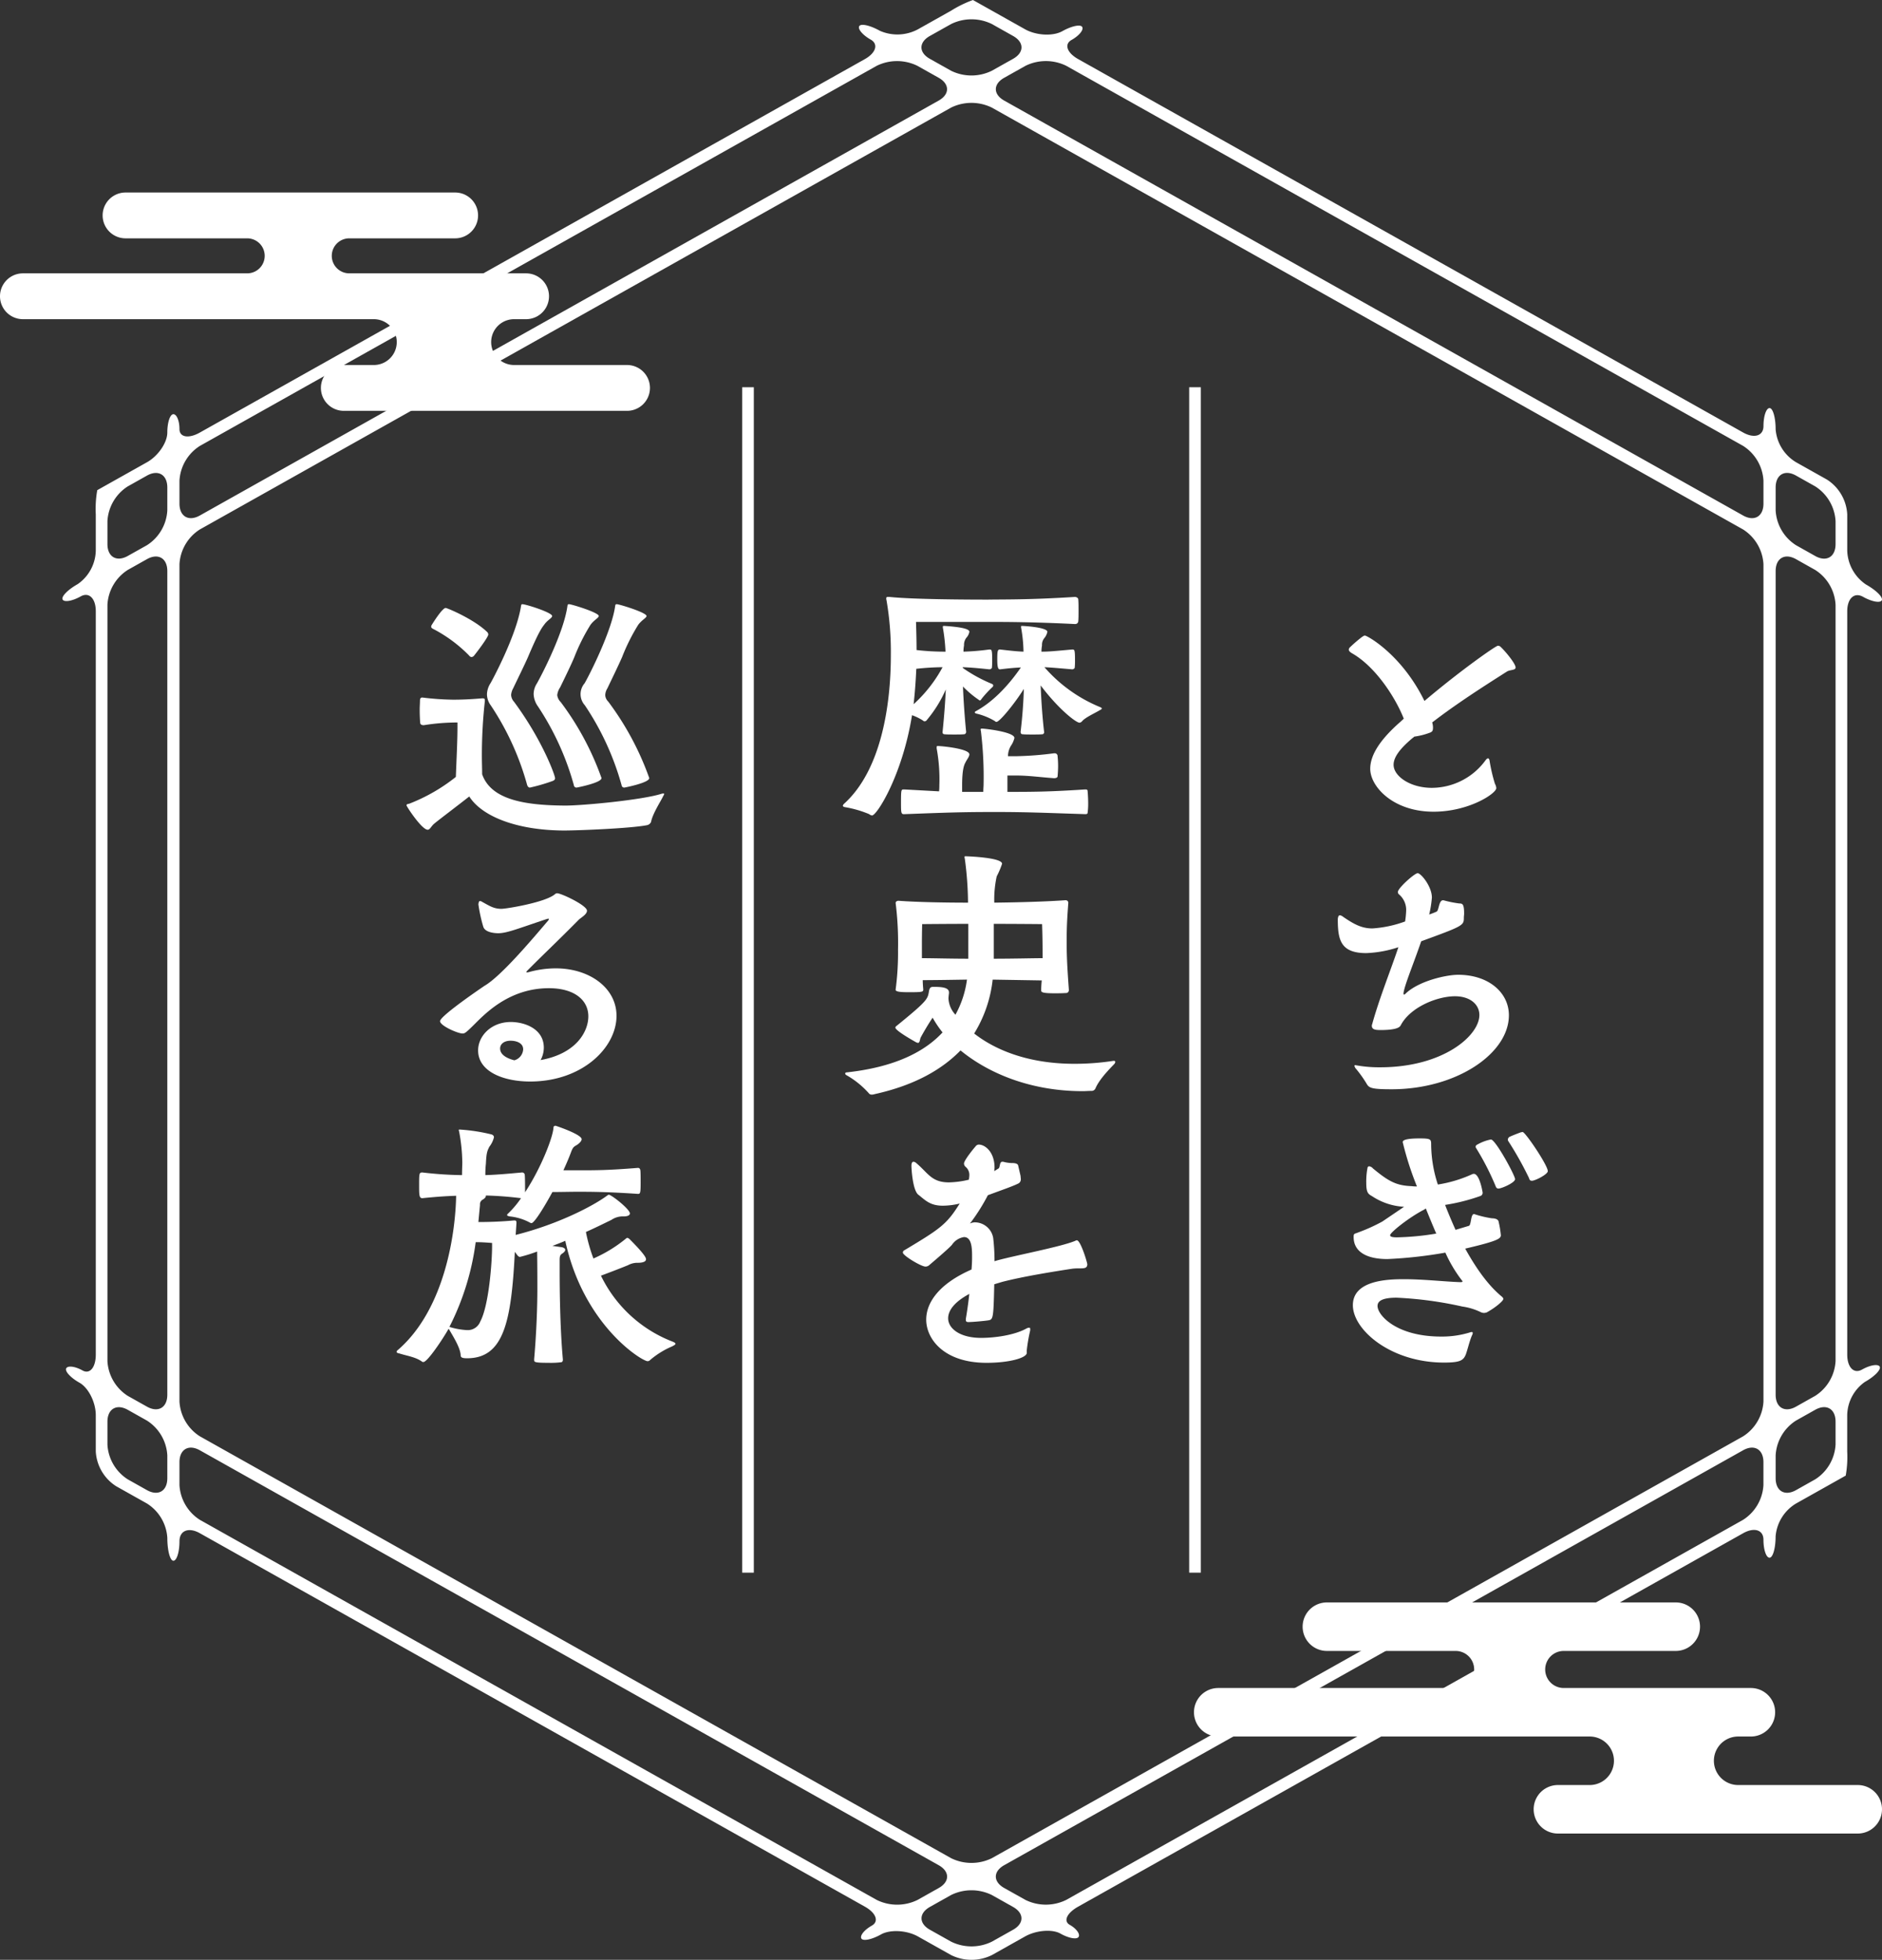 <svg xmlns="http://www.w3.org/2000/svg" width="371.581" height="386.997" viewBox="0 0 371.581 386.997"><rect x="0" y="0" width="371.581" height="386.997" fill="#333333" stroke="none"/><g transform="translate(-2052.755 -959.633)"><g transform="translate(2065.073 959.633)"><g transform="translate(65.985 117.882)"><path d="M760.044,352.6c-1.695-4.287-5.666-10.377-10.324-12.972-.315-.212-.532-.424-.532-.635a.644.644,0,0,1,.216-.477,28.957,28.957,0,0,1,2.33-2.01c.26-.159.421-.32.633-.32.424,0,7.255,3.707,11.756,12.919,6.988-5.929,14.08-10.907,14.5-10.907a.755.755,0,0,1,.583.265c.956.9,2.915,3.283,2.915,4.025,0,.582-1.061.424-1.695.794-4.821,3.069-9.956,6.352-14.773,10.059a3.784,3.784,0,0,1,.157.953c0,.688-.1.847-.58,1.059a14.239,14.239,0,0,1-3.124.794,1.4,1.4,0,0,1-.315.265c-2.335,1.959-3.76,3.7-3.76,5.293,0,2.224,3.23,4.554,7.568,4.554a13.178,13.178,0,0,0,10.591-5.454c.156-.212.32-.371.477-.371s.265.159.315.477a32.765,32.765,0,0,0,1.061,4.554,1.966,1.966,0,0,1,.265.847c0,1.059-5.4,4.658-12.389,4.658-8,0-12.5-4.976-12.5-8.471,0-2.7,1.906-5.717,5.878-9.212Z" transform="translate(-561.184 -328.566)" fill="#fff"/><path d="M769.105,361.915a21.719,21.719,0,0,0,3.124.633c.633,0,.953.106.953,2.012,0,.265-.053.53-.053.741,0,1.589,0,1.642-8.42,4.713-1.478,4.34-3.281,8.63-3.493,10.218,0,.159,0,.318.108.318.053,0,.156-.053.313-.212,2.595-2.489,8-3.707,10.379-3.707,5.982,0,10.006,3.5,10.006,7.994,0,7.573-10.375,14.614-23.19,14.614-4.232,0-4.448-.318-4.973-1.218a24.12,24.12,0,0,0-1.962-2.754,1.338,1.338,0,0,1-.369-.633c0-.106.048-.159.212-.159a2.194,2.194,0,0,0,.265.053,25.56,25.56,0,0,0,4.6.371c12.442,0,19.589-6.249,19.589-10.326,0-2.063-1.8-3.7-4.817-3.7-3.548,0-8.842,2.171-10.7,5.717-.157.265-.472.953-4.02.953-1.006,0-1.695-.106-1.695-.847a.563.563,0,0,1,.053-.262c1.43-5.19,3.652-10.644,5.19-15.249a22.577,22.577,0,0,1-6.352,1.165c-5.086,0-5.613-2.648-5.613-6.726.053-.477.156-.741.424-.741a1.137,1.137,0,0,1,.58.265c2.224,1.536,3.758,2.33,5.828,2.33a23.162,23.162,0,0,0,6.458-1.377,17.476,17.476,0,0,0,.21-2.169,3.991,3.991,0,0,0-1.483-3.23.719.719,0,0,1-.159-.424c0-.741,3.283-3.707,3.919-3.707s2.8,2.595,2.8,4.819a21.6,21.6,0,0,1-.53,3.334,12.332,12.332,0,0,0,1.483-.582c.424-.21.424-2.222,1.22-2.222Z" transform="translate(-562.41 -302.023)" fill="#fff"/><path d="M770.873,408.413c.212,0,.313-.055.313-.161a.265.265,0,0,0-.1-.157,27.1,27.1,0,0,1-3.283-5.508,87.739,87.739,0,0,1-11.436,1.271c-4.181,0-6.675-1.483-6.675-4.342v-.106c0-.686.32-.53.852-.792a34.487,34.487,0,0,0,4.814-2.173l4.292-2.91a12.589,12.589,0,0,1-6.355-2.118c-.8-.424-1.11-.794-1.11-2.593a13.919,13.919,0,0,1,.265-3.071.35.35,0,0,1,.313-.214,1.2,1.2,0,0,1,.744.426c3.072,2.54,4.6,3.387,7.621,3.493a6.839,6.839,0,0,0,1.062.055,61.439,61.439,0,0,1-2.807-8.738c0-.212.055-.741,3.339-.741,2.167,0,2.275.159,2.275,1.165a25.852,25.852,0,0,0,1.322,7.941,25.987,25.987,0,0,0,6.723-2.012.988.988,0,0,1,.373-.1c1.165,0,1.745,3.652,1.745,3.7a.661.661,0,0,1-.477.688,37.93,37.93,0,0,1-6.935,1.748q.953,2.459,2.065,4.923l2.648-.794c.477-.21.32-2.328,1.008-2.328.048,0,.1.053.156.053a20.621,20.621,0,0,0,3.387.794c.477,0,1.061.106,1.271.527a20.328,20.328,0,0,1,.477,2.807c0,.688-.686,1.165-7.041,2.65,2.963,5.346,5.346,7.886,7.1,9.369.265.214.424.371.424.583,0,.371-1.534,1.695-3.283,2.648a2.3,2.3,0,0,1-.532.106,2.325,2.325,0,0,1-.525-.106,12.136,12.136,0,0,0-3.76-1.165,74.35,74.35,0,0,0-12.974-1.745c-3.071,0-3.76.792-3.76,1.639,0,1.8,3.707,6.037,12.553,6.037a18.688,18.688,0,0,0,5.606-.794,1.574,1.574,0,0,1,.428-.106.192.192,0,0,1,.21.212,1.2,1.2,0,0,1-.161.477c-.477,1.11-.845,2.751-1.213,3.76-.477,1.163-1.117,1.586-4.292,1.586-10.536,0-18-6.461-18-11.33,0-4.819,6.567-5.134,10.006-5.134,3.969,0,8.049.477,11.169.583Zm-7.2-14.349c-3.023,1.536-6.778,4.554-6.778,5.081,0,.265.315.426,1.324.426a52.951,52.951,0,0,0,7.782-.744c-.686-1.586-1.379-3.281-2.068-4.976ZM776.8,380.245c.9,0,4.766,7.1,4.766,7.835,0,.688-2.648,1.854-3.283,1.854-.318,0-.477-.212-.578-.527a52.555,52.555,0,0,0-3.868-7.52.308.308,0,0,1-.055-.212c0-.265.212-.371.424-.477A8.657,8.657,0,0,1,776.8,380.245Zm3.392.265a.555.555,0,0,1-.055-.265.712.712,0,0,1,.265-.477c.477-.265,1.909-.794,2.33-.953a2.01,2.01,0,0,0,.32-.053c.525,0,4.973,6.567,4.973,7.732,0,.633-2.487,1.9-3.122,1.9-.373,0-.477-.157-.583-.527A66.784,66.784,0,0,0,780.191,380.51Z" transform="translate(-560.733 -273.114)" fill="#fff"/><path d="M751.594,338.223c-8.418-.421-14.132-.421-17.2-.421H720.251c.055,1.8.108,3.652.108,5.558a48.441,48.441,0,0,0,5.715.318,36.533,36.533,0,0,0-.525-4.766v-.159c0-.106.048-.159.157-.159h.159c4.078.265,4.923.741,4.923,1.165a2.455,2.455,0,0,1-.633,1.218,2.362,2.362,0,0,0-.424,1.483,6.4,6.4,0,0,0-.108,1.218,47.986,47.986,0,0,0,5.081-.424h.108c.371,0,.477.106.477,1.959a14.393,14.393,0,0,1-.053,1.642c-.053.21-.368.315-.477.315-2.542-.262-3.808-.371-5.293-.424v.108l.265.21a29.8,29.8,0,0,0,5.349,2.913c.265.106.421.212.421.371a.464.464,0,0,1-.157.318,22.075,22.075,0,0,0-2.065,2.224c-.161.212-.265.424-.426.424a.469.469,0,0,1-.26-.159,19.39,19.39,0,0,1-3.071-2.595c.1,2.754.368,6.461.633,9,0,.106-.157.424-.368.424-.477.053-1.22.053-1.962.053-.794,0-1.538,0-2.01-.053a.349.349,0,0,1-.32-.371v-.106c.32-3.071.532-6.035.635-8.365a24.569,24.569,0,0,1-3.7,5.984.619.619,0,0,1-.479.315.462.462,0,0,1-.318-.159,10.449,10.449,0,0,0-2.169-1.059c-1.906,11.86-6.937,19.8-7.891,19.8a1.11,1.11,0,0,1-.58-.265,21.475,21.475,0,0,0-4.768-1.377c-.265-.053-.421-.159-.421-.265a.787.787,0,0,1,.265-.424c7.308-6.62,9.214-19.43,9.214-29.331a60.313,60.313,0,0,0-.85-10.8,1.265,1.265,0,0,1-.055-.424c0-.212.108-.265.32-.265h.32c4.5.477,15.033.53,19.481.53,2.8-.053,7.994.053,17.1-.53.424,0,.688.265.688.477.055.582.055,1.377.055,2.224,0,.792,0,1.586-.055,2.116a.574.574,0,0,1-.58.53Zm2.174,32.667c.318,0,.368.159.368.424.053.477.108,1.483.108,2.383a12.523,12.523,0,0,1-.108,1.748c0,.265-.157.318-.477.318-8.31-.265-11.593-.424-17.791-.424-6.56,0-9.318.106-17.839.424h-.21c-.532,0-.532-.424-.532-2.436,0-2.277.053-2.436.476-2.436h.265l6.778.371a12.182,12.182,0,0,0,.053-1.218,33.615,33.615,0,0,0-.53-7.253v-.265c0-.159.053-.212.156-.212h.212c1.218.053,6.088.583,6.088,1.642,0,.477-.529,1.059-.79,1.642-.212.368-.64,1.271-.64,4.446v1.324h4.183c0-.635.053-1.165.053-1.377a74.548,74.548,0,0,0-.53-10.642.82.82,0,0,1-.051-.318c0-.159.1-.159.424-.159,1.745.159,6.247.794,6.247,1.853a4.589,4.589,0,0,1-.689,1.536,3.945,3.945,0,0,0-.58,2.065h1.478a66.672,66.672,0,0,0,7.628-.583h.1a.556.556,0,0,1,.585.583,18.575,18.575,0,0,1,.1,1.959c0,.739-.055,1.536-.1,2.012,0,.263-.373.368-.688.368-2.968-.21-4.978-.53-7.628-.53h-1.586v3.23c4.658,0,8.1,0,15.3-.477Zm-28.274-24.143a50.261,50.261,0,0,0-5.187.318c-.1,2.277-.267,4.66-.532,6.99A27.3,27.3,0,0,0,725.493,346.747Zm20.066,12.866c0,.106-.157.371-.318.371-.477.053-1.216.053-2.01.053-.744,0-1.485,0-1.962-.053-.315,0-.368-.318-.368-.477.368-3.071.58-6.088.633-8.471-1.745,2.807-4.761,6.511-5.4,6.511a.453.453,0,0,1-.315-.159,12.623,12.623,0,0,0-3.656-1.48c-.212-.055-.315-.161-.315-.265,0-.053.051-.106.212-.212,3.917-2.118,7.043-5.931,8.894-8.632-1.165.055-2.436.161-4.078.371-.315,0-.58-.053-.58-1.957,0-1.483.048-1.959.477-1.959h.1c1.8.212,3.228.371,4.6.424a29.275,29.275,0,0,0-.477-4.766V338.7c0-.053,0-.106.108-.106h.156c2.807.159,4.925.583,4.925,1.165a2.806,2.806,0,0,1-.58,1.218,2.088,2.088,0,0,0-.477,1.483,6.208,6.208,0,0,0-.108,1.218c1.483,0,2.491-.106,6.035-.424h.108c.368,0,.476.106.476,1.959a13.84,13.84,0,0,1-.055,1.642c-.053.21-.368.315-.477.315-3.072-.262-4.285-.371-5.5-.424a29.253,29.253,0,0,0,11.013,7.89c.212.106.315.159.315.265s-.159.212-.368.315c-.956.583-2.862,1.432-3.5,2.171a.809.809,0,0,1-.532.32c-.686,0-4.126-2.648-7.674-7.361.1,2.807.368,6.617.686,9.212Z" transform="translate(-617.697 -332.877)" fill="#fff"/><path d="M759.056,395.514c.157,0,.265.053.265.212a.716.716,0,0,1-.157.371c-.744.794-2.968,2.966-3.76,4.872a.828.828,0,0,1-.8.477c-.58,0-1.165.053-1.695.053-10.483,0-18.793-3.654-24.139-8.047-3.5,3.6-8.793,6.829-16.946,8.63a1.879,1.879,0,0,1-.58.1.729.729,0,0,1-.477-.157,17.535,17.535,0,0,0-4.554-3.707.383.383,0,0,1-.212-.318c0-.106.108-.212.32-.212,9.686-1.059,15.459-4.184,18.9-7.89a21.449,21.449,0,0,1-1.959-2.91c-1.218,1.8-2.275,3.76-2.383,3.969-.159.477-.159,1.006-.527,1.006a1.912,1.912,0,0,1-.318-.1s-4.128-2.277-4.128-2.913a.432.432,0,0,1,.209-.318c6.459-5.243,6.143-5.349,6.459-7.041.161-.638.424-.691.849-.691,1.642,0,3.067.108,3.067,1.112v.161a9.839,9.839,0,0,0-.1,1,5.068,5.068,0,0,0,1.377,3.23,19.665,19.665,0,0,0,2.275-6.935c-3.175.053-6.723.106-8.733.106,0,.582.051,1.216.1,1.8v.106c0,.424-.313.477-2.807.477-1.8,0-2.643-.106-2.643-.477v-.053a55.221,55.221,0,0,0,.472-7.888,64.166,64.166,0,0,0-.472-9.212c0-.212.212-.424.58-.424,3.5.265,9.106.371,13.711.371a67.469,67.469,0,0,0-.633-8.683.9.9,0,0,1-.055-.318c0-.159.055-.159.212-.159.108,0,7.2.212,7.2,1.483a16.657,16.657,0,0,1-1.061,2.489,21.459,21.459,0,0,0-.477,5.187c4.821-.053,10.379-.212,13.976-.477h.108a.5.5,0,0,1,.532.53c-.267,3.5-.32,5.187-.32,7.359,0,2.277,0,3.919.424,9.689v.106a.563.563,0,0,1-.635.638c-.633.053-1.43.053-2.227.053-2.54,0-2.595-.267-2.595-.582v-.108c0-.635.055-1.271.108-1.851l-9.691-.159a25.486,25.486,0,0,1-3.652,10.642c3.919,3.069,10.379,5.982,19.8,5.982a50.172,50.172,0,0,0,7.681-.582Zm-28.748-27.054c-4.292,0-9.109.051-9.109.051s-.053,1.748-.053,3.707v3.018c2.063,0,5.823.106,9.161.106Zm14.664,5.558c0-3.069-.1-5.507-.1-5.507s-5.082-.051-9.53-.051v6.882c3.76,0,7.941-.106,9.633-.106Z" transform="translate(-617.428 -303.909)" fill="#fff"/><path d="M735.412,420.981c0,.953-3.336,1.957-7.941,1.957-8.473,0-11.913-4.764-11.913-8.524,0-3.387,2.542-7.094,8.945-9.9a26.768,26.768,0,0,0,.108-2.807c0-1.642-.159-3.6-1.589-3.6a3.482,3.482,0,0,0-2.383,1.533c-.8.9-4.078,3.654-4.5,4.025a1.072,1.072,0,0,1-.742.267c-.845,0-4.448-2.174-4.448-2.756a.511.511,0,0,1,.32-.477c7.145-4.287,8.31-5.081,10.9-9.212a14.472,14.472,0,0,1-3.332.426c-2.438,0-3.391-1.008-4.766-2.118-1.165-.741-1.43-5.084-1.43-5.772,0-.53.157-.794.421-.794a.985.985,0,0,1,.532.265c2.383,2.012,3.016,3.813,6.456,3.813a18.2,18.2,0,0,0,3.921-.529,5.548,5.548,0,0,0,.1-.847,2.044,2.044,0,0,0-.741-1.695.912.912,0,0,1-.315-.635c0-.688,2.118-3.228,2.277-3.387a.811.811,0,0,1,.633-.371c1.273,0,3.124,1.481,3.124,4.552,0,.212-.053.477-.053.688l.85-.53c.315-.212.157-1.324.737-1.324h.163a6.854,6.854,0,0,0,1.906.265c.525,0,1,.159,1.057.477l.477,2.065c0,.212.053.424.053.635a.916.916,0,0,1-.585.9c-1.057.529-3.385,1.322-5.926,2.275a38.673,38.673,0,0,1-3.233,5.19c-.212.267-.316.371-.26.371a4.634,4.634,0,0,1,.472-.159c.108,0,.265-.051.373-.051a3.7,3.7,0,0,1,3.7,3.069,39.691,39.691,0,0,1,.265,4.607l.532-.161c3.917-1.059,12.65-2.7,15.406-3.863a.745.745,0,0,1,.315-.106c.741,0,2.068,4.4,2.068,4.764-.053,1.112-1.218.635-2.968.847-4.128.638-9.686,1.536-13.819,2.595l-1.586.477c-.157,6.988-.212,6.988-1.321,7.149-.742.106-2.968.315-3.813.315-.371,0-.479-.159-.479-.421v-.214c.212-1.216.479-3.019.688-4.923-2.963,1.589-4.181,3.281-4.181,4.817,0,2.012,2.33,3.866,6.511,3.866,2.7,0,6.567-.53,8.95-1.854a1.176,1.176,0,0,1,.53-.159c.159,0,.212.053.212.318v.212a33.2,33.2,0,0,0-.688,4.022Z" transform="translate(-610.99 -271.706)" fill="#fff"/><path d="M683.847,352.665a97.634,97.634,0,0,0-.585,10.907c0,1.165.053,2.33.053,3.5,1.8,5.187,8.786,6.141,16.414,6.194,3.5,0,15.2-1.112,19-2.33a1.045,1.045,0,0,1,.373-.053c.1,0,.157,0,.157.106s-.157.318-.209.424c-.371.847-2.065,3.389-2.385,5.084a1.105,1.105,0,0,1-.79.635c-3.18.635-13.555,1.057-16.469,1.057-9.318-.053-16.147-2.8-18.634-6.723-2.01,1.589-6.143,4.713-6.831,5.3-.688.53-.9,1.269-1.377,1.269-1.165,0-4.181-4.6-4.181-4.817s.21-.265.53-.318a35.217,35.217,0,0,0,9.21-5.293c.161-4.184.32-7.255.32-9.85v-.9a41.439,41.439,0,0,0-6.62.53h-.1c-.265,0-.638-.108-.638-.477-.051-.53-.1-1.589-.1-2.542,0-.688.053-1.324.053-1.748,0-.53.157-.688.424-.688h.1a54.941,54.941,0,0,0,6.039.424c1.425,0,3.175-.053,5.662-.265h.21c.267,0,.375.106.375.371Zm-2.65-8.735c-.156,0-.32-.106-.53-.371a27.956,27.956,0,0,0-7.147-5.243c-.157-.106-.265-.212-.265-.371a.716.716,0,0,1,.156-.424c.32-.527,2.07-3.281,2.7-3.281.32,0,5.717,2.277,8.261,4.817a.716.716,0,0,1,.157.424c0,.53-2.328,3.6-2.86,4.234A.638.638,0,0,1,681.2,343.929Zm11.172,0c-.744,1.695-1.906,4.022-2.91,6.141a3.389,3.389,0,0,0-.424,1.324,2.174,2.174,0,0,0,.58,1.377c5.666,7.676,8.1,14.558,8.1,15.088,0,.214-.1.424-.58.583a35.639,35.639,0,0,1-4.393,1.271c-.265,0-.424-.212-.532-.477a54.149,54.149,0,0,0-7.2-15.776,3.7,3.7,0,0,1-.742-2.171,4.2,4.2,0,0,1,.688-2.171c.053-.053,5.082-9.212,6.035-15.247.053-.32.108-.373.265-.373.688,0,5.878,1.642,5.878,2.332,0,.421-.953.792-1.586,1.745C694.8,338.475,693.851,340.434,692.368,343.929Zm9.583,25.783a.52.52,0,0,1-.527-.477,54.079,54.079,0,0,0-7.1-15.565,4.48,4.48,0,0,1-.845-2.436,3.93,3.93,0,0,1,.633-2.065c1.112-1.957,5.348-10.218,6.037-15.3.053-.32.106-.373.318-.373.477,0,5.874,1.642,5.874,2.332,0,.368-.949.792-1.637,1.745a38.211,38.211,0,0,0-3.18,6.355c-.688,1.642-1.8,3.916-2.807,5.982a3.511,3.511,0,0,0-.578,1.536,2.351,2.351,0,0,0,.686,1.377,56.165,56.165,0,0,1,7.992,14.825.309.309,0,0,1,.053.21C706.874,368.759,702.059,369.712,701.951,369.712Zm9.426,0a.525.525,0,0,1-.532-.477,54.208,54.208,0,0,0-7.253-15.776,3.286,3.286,0,0,1-.051-4.342c.9-1.536,5.346-10.271,6.035-15.247.051-.32.1-.373.315-.373.477,0,5.878,1.642,5.878,2.332,0,.368-.953.792-1.642,1.745a38.336,38.336,0,0,0-3.175,6.355c-.741,1.695-1.906,4.075-2.915,6.194a2.725,2.725,0,0,0-.421,1.324,1.919,1.919,0,0,0,.585,1.271,57.015,57.015,0,0,1,8.045,14.931.309.309,0,0,1,.053.21C716.3,368.759,711.483,369.712,711.377,369.712Z" transform="translate(-666.424 -332.07)" fill="#fff"/><path d="M700.537,382.593c0-3.283-2.857-5.56-7.78-5.56-7.467,0-12.125,4.554-14.459,6.882-1.955,1.959-2.167,2.065-2.59,2.065-.953,0-4.446-1.536-4.446-2.436,0-1.057,8.63-6.882,8.786-6.988,3.283-1.906,9.426-9.212,12.546-12.866a.819.819,0,0,0,.163-.318c0-.053,0-.053-.108-.053a.943.943,0,0,0-.32.053c-5.715,1.906-7.888,2.807-9.583,2.807-.737,0-2.643-.159-2.963-1.324a30,30,0,0,1-.953-4.393c.053-.371.108-.638.318-.638a.831.831,0,0,1,.424.161c1.533.845,2.33,1.375,3.813,1.375.953,0,8.733-1.269,10.587-2.91a.608.608,0,0,1,.428-.159c.79,0,5.871,2.383,5.871,3.442,0,.739-1.213,1.375-1.642,1.8-3.969,4.025-7.248,7.1-10.216,10.112-.1.106-.1.159-.1.212s0,.053.1.053a1.41,1.41,0,0,0,.373-.053,19.736,19.736,0,0,1,5.346-.741c6.567,0,11.968,3.813,11.968,9.373,0,6.3-6.778,12.972-17.054,12.972-5.293,0-10.271-1.962-10.271-6.143,0-2.86,2.595-5.611,6.463-5.611,2.595,0,6.511,1.269,6.511,5.081a5.223,5.223,0,0,1-.633,2.436C698.207,389.952,700.537,385.557,700.537,382.593ZM687.671,389.1c0-1.271-1.377-1.695-2.487-1.695-1.324,0-2.065.688-2.065,1.536,0,1.589,2.222,2.171,2.807,2.33A2.369,2.369,0,0,0,687.671,389.1Z" transform="translate(-662.68 -299.777)" fill="#fff"/><path d="M700.362,424.456c0,.368-.212.474-.424.474a15.709,15.709,0,0,1-2.383.106c-2.86,0-2.86-.159-2.86-.58v-.161c.477-5.452.633-10.695.633-13.764,0-1.271,0-4.5-.048-7.467a30.194,30.194,0,0,1-3.392,1.059c-.212,0-.421-.212-.58-.424l-.426-.582c-.688,13.607-2.118,21.019-9.422,21.019-.85,0-1.273-.106-1.273-.583-.053-1.536-1.642-3.972-2.328-5.187-.055,0-.055,0-.055-.053-1.165,2.063-4.181,6.564-4.973,6.564a.394.394,0,0,1-.32-.106c-1.271-.9-2.963-1.112-4.446-1.589-.32-.053-.532-.159-.532-.318a.591.591,0,0,1,.265-.371c9.482-8.206,11.383-23.664,11.492-30.443-1.589.053-3.6.159-6.67.477-.638,0-.638-.688-.638-2.54,0-2.277,0-2.542.638-2.542a73.178,73.178,0,0,0,7.833.527c0-.845.055-2.222.055-2.434a34.54,34.54,0,0,0-.633-6.2.555.555,0,0,1-.055-.265c0-.1.055-.1.156-.1a34.95,34.95,0,0,1,6.247.951c.373.106.532.318.532.583a4.976,4.976,0,0,1-.9,1.853c-.422.847-.585,1.165-.688,3.336a19.982,19.982,0,0,0-.108,2.275c1.853-.053,3.923-.212,7.255-.527a.527.527,0,0,1,.53.527c.055.585.055,2.277.055,3.389,3.175-4.817,5.5-10.854,5.611-12.76,0-.265.159-.371.424-.371.053,0,5.134,1.695,5.134,2.648,0,.265-.209.583-.741,1.006-.688.477-.9.371-1.322,1.483-.373,1.006-.9,2.277-1.538,3.654h2.807c3.757,0,5.984,0,11.91-.477.267,0,.428.159.477.477.055.424.055,1.48.055,2.54,0,2.012-.1,2.118-.532,2.118-6.191-.421-9.474-.421-11.91-.421-1.589,0-3.283.051-4.976.051-1.43,2.648-3.548,6.143-4.131,6.143a.744.744,0,0,1-.316-.106,10.588,10.588,0,0,0-3.972-1.218c-.318-.055-.53-.161-.53-.265s.053-.159.157-.267a18.638,18.638,0,0,0,2.595-3.069c-3.016-.371-5.134-.477-6.935-.53v.053c0,.267-.209.53-.686.794a1.045,1.045,0,0,0-.479,1.006l-.318,3.387c1.75,0,4.237-.051,7.041-.315.424,0,.477.1.477.53l-.156,2.33c8.63-2.174,15.565-5.878,18.159-7.838.108-.053.157-.106.212-.106.529,0,4.181,2.86,4.181,3.707,0,.371-.477.582-1.218.582a3.963,3.963,0,0,0-2.434.688c-1.641.792-3.336,1.642-5.031,2.383a32.627,32.627,0,0,0,1.483,5.24,27.586,27.586,0,0,0,6.408-3.919.473.473,0,0,1,.263-.157c.161,0,.265.106.426.21,3.283,3.283,3.283,3.813,3.283,4.025,0,.477-.688.688-1.594.688h-.26a3.9,3.9,0,0,0-1.695.474c-1.165.477-3.336,1.326-5.346,2.068a26.151,26.151,0,0,0,14.132,13.023c.424.159.585.32.585.426,0,.157-.265.315-.688.527a16.683,16.683,0,0,0-4.342,2.7.643.643,0,0,1-.477.212c-1.112,0-12.657-7.094-16.253-23.771-.85.371-1.695.686-2.542,1l1.853.265c.477.106.688.318.688.53s-.265.53-.633.741c-.375.265-.476.53-.476,1.271v2.54c0,2.489.048,10.591.633,17.05Zm-13.976-23.087c-1.328-.106-2.173-.159-3.235-.159a51.74,51.74,0,0,1-5.185,16.73c.051,0,.1.055.159.055a14.172,14.172,0,0,0,3.336.583,2.641,2.641,0,0,0,2.595-1.7c1.69-3.122,2.33-11.646,2.33-14.874Z" transform="translate(-667.534 -273.804)" fill="#fff"/></g><path d="M997.682,551.543c-.325-.576-1.9-.311-3.5.589s-2.908-.437-2.908-2.972V402.383c0-2.533,1.4-3.817,3.115-2.855s3.38,1.278,3.7.7-1.078-1.982-3.115-3.127a8.384,8.384,0,0,1-3.7-6.686v-7.179a8.712,8.712,0,0,0-4.015-6.861l-6.106-3.428a8.355,8.355,0,0,1-4.015-6.47c0-2.319-.539-4.214-1.2-4.214s-1.2,1.593-1.2,3.539-1.805,2.523-4.016,1.285l-131.295-73.74c-2.208-1.239-2.8-2.938-1.31-3.774s2.438-1.989,2.114-2.565-2.093-.2-3.93.829-5.148.863-7.356-.378l-5.991-3.364c-2.208-1.241-4.142-2.326-4.3-2.413a22.46,22.46,0,0,0-4.3,2.1l-6.562,3.686a8.585,8.585,0,0,1-7.508.295c-1.92-1.08-3.755-1.492-4.08-.916s.7,1.771,2.263,2.652,1.048,2.618-1.161,3.857L666.007,367.1c-2.21,1.239-4.016.93-4.016-.688s-.539-2.942-1.2-2.942-1.2,1.628-1.2,3.617-1.805,4.633-4.016,5.874l-5.505,3.09c-2.211,1.241-4.149,2.33-4.31,2.422a21.2,21.2,0,0,0-.292,4.771v7.17a8.254,8.254,0,0,1-3.566,6.608c-1.959,1.1-3.3,2.475-2.977,3.051s1.93.295,3.567-.626,2.977.4,2.977,2.933v146.79c0,2.533-1.179,3.942-2.62,3.131s-2.89-1-3.214-.426.857,1.86,2.625,2.853,3.209,3.875,3.209,6.408v7.163a8.711,8.711,0,0,0,4.016,6.859l6.092,3.421a8.631,8.631,0,0,1,4.016,6.776c0,2.487.539,4.522,1.2,4.522s1.2-1.731,1.2-3.847,1.808-2.832,4.016-1.593l131.313,73.75c2.208,1.241,2.823,2.924,1.363,3.746s-2.388,1.959-2.063,2.535,2.07.216,3.88-.8,5.1-.833,7.308.408l6.546,3.677a9.127,9.127,0,0,0,8.031,0l6.541-3.675c2.208-1.241,5.365-1.5,7.011-.571s3.263,1.211,3.585.635-.472-1.644-1.768-2.374-.548-2.337,1.66-3.578l131.3-73.743c2.208-1.239,4.016-.661,4.016,1.289s.539,3.541,1.2,3.541,1.2-1.9,1.2-4.216a8.365,8.365,0,0,1,4.015-6.474l5.519-3.1,4.31-2.422a21.194,21.194,0,0,0,.292-4.768v-7.165a8.192,8.192,0,0,1,3.5-6.571C996.7,553.474,998,552.121,997.682,551.543Zm-8.712-1.089a8.707,8.707,0,0,1-4.015,6.859l-3.8,2.137c-2.21,1.241-4.015.184-4.015-2.349V394.444c0-2.533,1.805-3.59,4.015-2.351l3.8,2.137a8.707,8.707,0,0,1,4.015,6.859Zm-14.236,7.994a8.715,8.715,0,0,1-4.016,6.861L822.38,648.616a9.127,9.127,0,0,1-8.031,0L666.007,565.3a8.709,8.709,0,0,1-4.016-6.861V393.093a8.7,8.7,0,0,1,4.016-6.859l148.338-83.312a9.143,9.143,0,0,1,8.031,0l148.342,83.314a8.7,8.7,0,0,1,4.016,6.859Zm10.221-180.724a8.711,8.711,0,0,1,4.015,6.859v4.543c0,2.533-1.807,3.589-4.015,2.348l-3.8-2.137a8.7,8.7,0,0,1-4.015-6.859v-4.54c0-2.533,1.805-3.59,4.015-2.351Zm-14.236-7.994a8.7,8.7,0,0,1,4.016,6.859v4.54c0,2.533-1.805,3.59-4.016,2.348L824.832,301.545c-2.21-1.241-2.21-3.27,0-4.51l4.209-2.365a9.126,9.126,0,0,1,8.031,0ZM814.354,286.42a9.143,9.143,0,0,1,8.031,0l4.2,2.362c2.208,1.239,2.208,3.269,0,4.51l-4.209,2.362a9.127,9.127,0,0,1-8.031,0l-4.2-2.36c-2.21-1.241-2.21-3.27,0-4.51Zm-14.7,8.254a9.126,9.126,0,0,1,8.031,0l4.2,2.36c2.208,1.241,2.208,3.269,0,4.51L666.007,383.478c-2.208,1.241-4.016.184-4.016-2.351V376.6a8.7,8.7,0,0,1,4.016-6.859ZM647.769,384.583a8.711,8.711,0,0,1,4.016-6.859l3.79-2.128c2.21-1.241,4.016-.184,4.016,2.349v4.531a8.705,8.705,0,0,1-4.016,6.861l-3.79,2.127c-2.208,1.241-4.016.184-4.016-2.348Zm0,16.5a8.712,8.712,0,0,1,4.016-6.861l3.79-2.13c2.21-1.239,4.016-.182,4.016,2.351V557.1c0,2.533-1.805,3.589-4.016,2.349l-3.79-2.128a8.712,8.712,0,0,1-4.016-6.861Zm4.016,172.723a8.708,8.708,0,0,1-4.016-6.859v-4.522c0-2.533,1.808-3.589,4.016-2.351l3.79,2.13a8.7,8.7,0,0,1,4.016,6.859v4.522c0,2.533-1.805,3.589-4.016,2.349Zm14.222,7.987a8.715,8.715,0,0,1-4.016-6.861v-4.52c0-2.533,1.805-3.589,4.016-2.351L811.893,650c2.21,1.241,2.21,3.269,0,4.51l-4.191,2.353a9.128,9.128,0,0,1-8.031,0ZM822.385,665.1a9.127,9.127,0,0,1-8.031,0l-4.195-2.355c-2.208-1.241-2.21-3.269,0-4.51l4.19-2.353a9.112,9.112,0,0,1,8.031,0l4.195,2.355c2.208,1.241,2.211,3.27,0,4.511Zm14.676-8.243a9.126,9.126,0,0,1-8.031,0l-4.2-2.355c-2.208-1.241-2.208-3.269,0-4.51l145.883-81.93c2.208-1.241,4.016-.184,4.016,2.349v4.527a8.707,8.707,0,0,1-4.016,6.859Zm151.909-89.915a8.708,8.708,0,0,1-4.015,6.859l-3.8,2.137c-2.21,1.239-4.015.182-4.015-2.351v-4.527a8.711,8.711,0,0,1,4.015-6.859l3.8-2.134c2.208-1.241,4.015-.184,4.015,2.348Z" transform="translate(-638.875 -281.679)" fill="#fff"/><g transform="translate(134.214 76.469)"><rect width="2.302" height="234.083" fill="#fff"/><rect width="2.302" height="234.083" transform="translate(88.258)" fill="#fff"/></g></g><path d="M576.914,109.638a4.79,4.79,0,0,1,0-9.58h6.273a4.79,4.79,0,0,0,0-9.58H509.847a4.79,4.79,0,0,1,0-9.58h46.872a3.659,3.659,0,1,0,0-7.319H531.3a4.79,4.79,0,0,1,0-9.58H600.18a4.79,4.79,0,1,1,0,9.58H578.06a3.659,3.659,0,0,0,0,7.319h36.951a4.79,4.79,0,0,1,0,9.58H612.5a4.79,4.79,0,0,0,0,9.58H636.11a4.79,4.79,0,1,1,0,9.58Z" transform="translate(1783.436 1212.063)" fill="#fff"/><path d="M572.941,107.115a4.525,4.525,0,0,1,0-9.05h5.926a4.525,4.525,0,0,0,0-9.05H509.582a4.525,4.525,0,0,1,0-9.05h44.28a3.457,3.457,0,1,0,0-6.914H529.846a4.525,4.525,0,0,1,0-9.05H594.92a4.525,4.525,0,1,1,0,9.05h-20.9a3.457,3.457,0,0,0,0,6.914h34.908a4.525,4.525,0,0,1,0,9.05h-2.37a4.525,4.525,0,0,0,0,9.05h22.3a4.525,4.525,0,1,1,0,9.05Z" transform="translate(1547.698 933.646)" fill="#fff"/></g></svg>